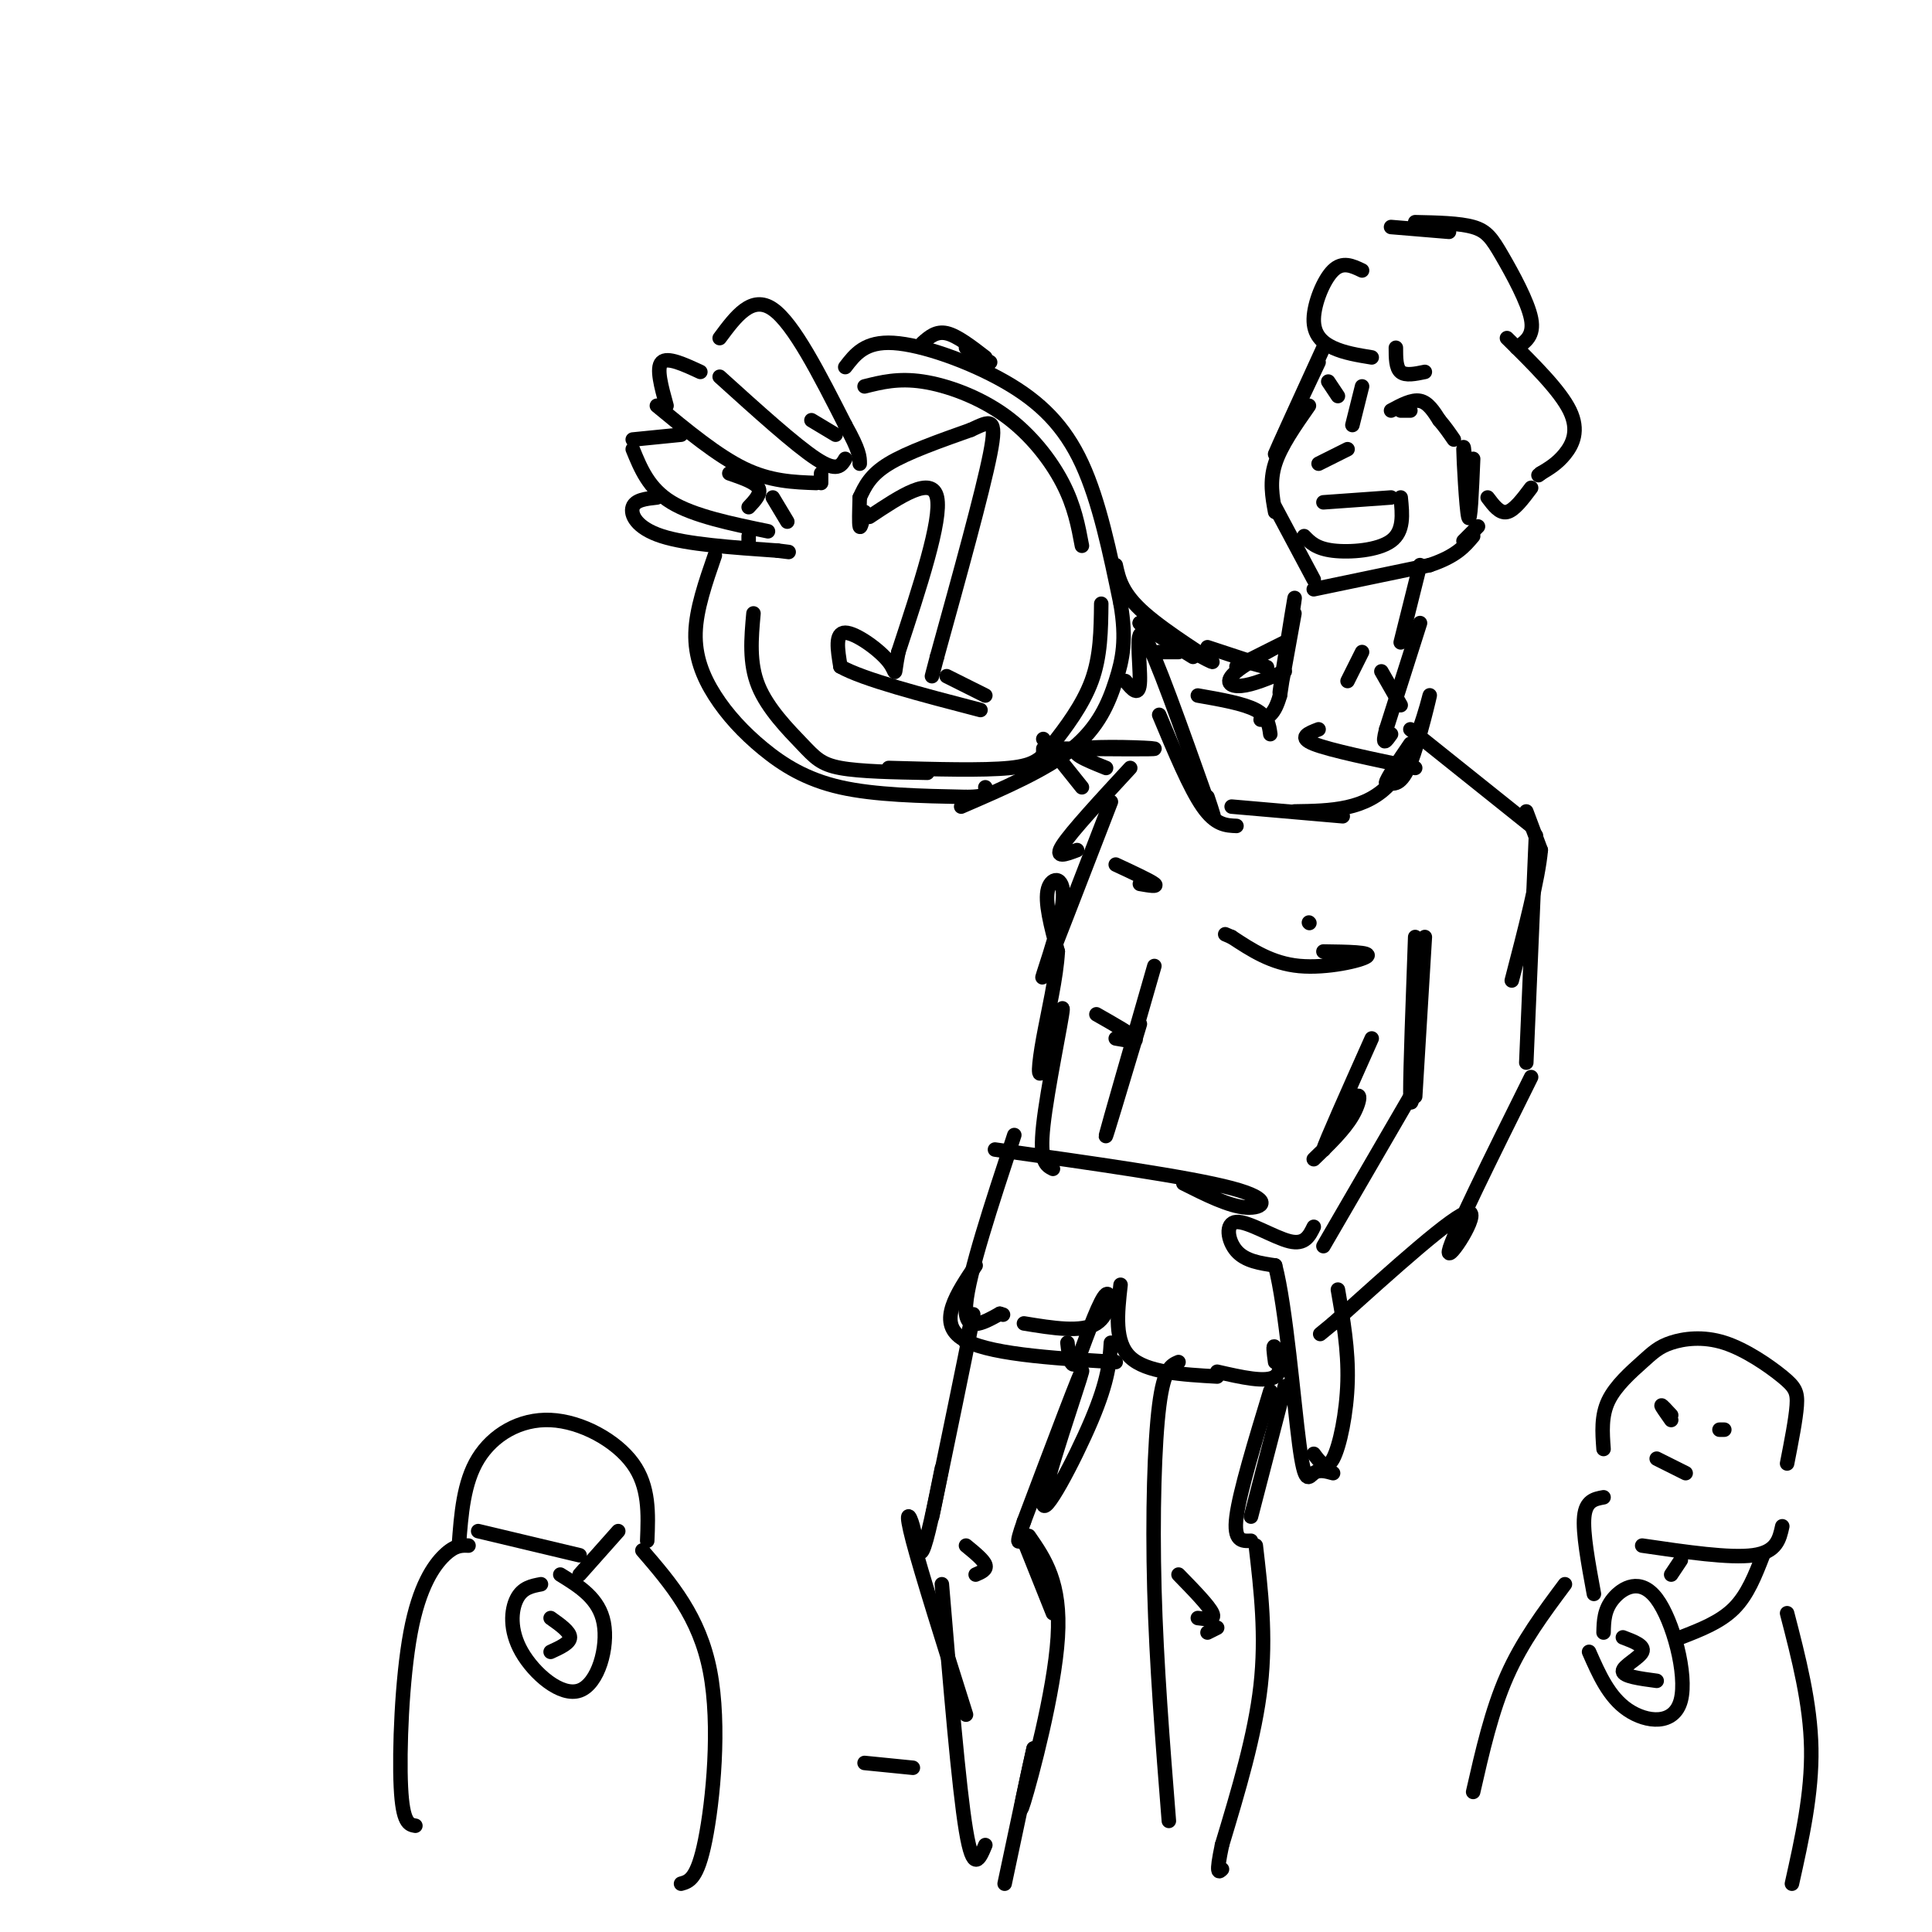<svg viewBox='0 0 400 400' version='1.1' xmlns='http://www.w3.org/2000/svg' xmlns:xlink='http://www.w3.org/1999/xlink'><g fill='none' stroke='#000000' stroke-width='3' stroke-linecap='round' stroke-linejoin='round'><path d='M149,70c3.333,-4.500 6.667,-9.000 11,-6c4.333,3.000 9.667,13.500 15,24'/><path d='M175,88c3.000,5.333 3.000,6.667 3,8'/><path d='M175,95c-0.833,1.417 -1.667,2.833 -6,0c-4.333,-2.833 -12.167,-9.917 -20,-17'/><path d='M168,87c0.000,0.000 5.000,3.000 5,3'/><path d='M145,77c-3.417,-1.583 -6.833,-3.167 -8,-2c-1.167,1.167 -0.083,5.083 1,9'/><path d='M136,84c6.250,5.167 12.500,10.333 18,13c5.500,2.667 10.250,2.833 15,3'/><path d='M170,98c0.000,0.000 0.000,2.000 0,2'/><path d='M141,90c0.000,0.000 -10.000,1.000 -10,1'/><path d='M131,93c1.667,4.083 3.333,8.167 8,11c4.667,2.833 12.333,4.417 20,6'/><path d='M160,103c0.000,0.000 3.000,5.000 3,5'/><path d='M136,103c-2.244,0.244 -4.489,0.489 -5,2c-0.511,1.511 0.711,4.289 6,6c5.289,1.711 14.644,2.356 24,3'/><path d='M161,114c4.000,0.500 2.000,0.250 0,0'/><path d='M151,98c2.667,0.917 5.333,1.833 6,3c0.667,1.167 -0.667,2.583 -2,4'/><path d='M155,111c0.000,0.000 0.000,1.000 0,1'/><path d='M175,76c2.054,-2.685 4.107,-5.369 10,-5c5.893,0.369 15.625,3.792 23,8c7.375,4.208 12.393,9.202 16,17c3.607,7.798 5.804,18.399 8,29'/><path d='M232,125c1.274,7.417 0.458,11.458 -1,16c-1.458,4.542 -3.560,9.583 -9,14c-5.440,4.417 -14.220,8.208 -23,12'/><path d='M148,115c-1.927,5.563 -3.853,11.126 -4,16c-0.147,4.874 1.486,9.059 4,13c2.514,3.941 5.907,7.638 10,11c4.093,3.362 8.884,6.389 16,8c7.116,1.611 16.558,1.805 26,2'/><path d='M200,165c5.000,0.000 4.500,-1.000 4,-2'/><path d='M179,80c3.482,-0.875 6.964,-1.750 12,-1c5.036,0.750 11.625,3.125 17,7c5.375,3.875 9.536,9.250 12,14c2.464,4.750 3.232,8.875 4,13'/><path d='M228,125c-0.060,5.440 -0.119,10.881 -2,16c-1.881,5.119 -5.583,9.917 -8,13c-2.417,3.083 -3.548,4.452 -9,5c-5.452,0.548 -15.226,0.274 -25,0'/><path d='M156,127c-0.464,5.125 -0.929,10.250 1,15c1.929,4.750 6.250,9.125 9,12c2.750,2.875 3.929,4.250 8,5c4.071,0.750 11.036,0.875 18,1'/><path d='M178,103c-0.083,2.750 -0.167,5.500 0,6c0.167,0.500 0.583,-1.250 1,-3'/><path d='M178,103c1.083,-2.333 2.167,-4.667 6,-7c3.833,-2.333 10.417,-4.667 17,-7'/><path d='M201,89c4.022,-1.844 5.578,-2.956 4,5c-1.578,7.956 -6.289,24.978 -11,42'/><path d='M194,136c-1.833,7.000 -0.917,3.500 0,0'/><path d='M180,107c6.500,-4.333 13.000,-8.667 14,-4c1.000,4.667 -3.500,18.333 -8,32'/><path d='M186,135c-1.167,5.845 -0.083,4.458 -2,2c-1.917,-2.458 -6.833,-5.988 -9,-6c-2.167,-0.012 -1.583,3.494 -1,7'/><path d='M174,138c4.667,2.667 16.833,5.833 29,9'/><path d='M204,144c0.000,0.000 -8.000,-4.000 -8,-4'/><path d='M231,117c0.644,2.933 1.289,5.867 6,10c4.711,4.133 13.489,9.467 14,10c0.511,0.533 -7.244,-3.733 -15,-8'/><path d='M236,129c-0.667,-0.167 5.167,3.417 11,7'/><path d='M233,141c1.444,1.756 2.889,3.511 3,0c0.111,-3.511 -1.111,-12.289 1,-9c2.111,3.289 7.556,18.644 13,34'/><path d='M250,166c2.167,5.500 1.083,2.250 0,-1'/><path d='M240,148c3.167,7.583 6.333,15.167 9,19c2.667,3.833 4.833,3.917 7,4'/><path d='M250,134c5.333,1.750 10.667,3.500 12,4c1.333,0.500 -1.333,-0.250 -4,-1'/><path d='M268,127c-1.667,9.311 -3.333,18.622 -3,16c0.333,-2.622 2.667,-17.178 3,-19c0.333,-1.822 -1.333,9.089 -3,20'/><path d='M265,144c-1.167,4.167 -2.583,4.583 -4,5'/><path d='M255,167c0.000,0.000 23.000,2.000 23,2'/><path d='M268,168c7.458,-0.107 14.917,-0.214 20,-6c5.083,-5.786 7.792,-17.250 8,-18c0.208,-0.750 -2.083,9.214 -4,14c-1.917,4.786 -3.458,4.393 -5,4'/><path d='M287,162c0.000,-0.667 2.500,-4.333 5,-8'/><path d='M294,129c0.000,0.000 -7.000,22.000 -7,22'/><path d='M287,151c-1.000,3.833 0.000,2.417 1,1'/><path d='M264,105c0.000,0.000 8.000,15.000 8,15'/><path d='M272,122c0.000,0.000 24.000,-5.000 24,-5'/><path d='M296,117c5.500,-1.833 7.250,-3.917 9,-6'/><path d='M306,109c0.000,0.000 -3.000,3.000 -3,3'/><path d='M264,106c-0.583,-3.167 -1.167,-6.333 0,-10c1.167,-3.667 4.083,-7.833 7,-12'/><path d='M273,75c-4.583,9.750 -9.167,19.500 -9,19c0.167,-0.500 5.083,-11.250 10,-22'/><path d='M282,80c0.000,0.000 -2.000,8.000 -2,8'/><path d='M279,93c0.000,0.000 -6.000,3.000 -6,3'/><path d='M288,85c2.167,-1.167 4.333,-2.333 6,-2c1.667,0.333 2.833,2.167 4,4'/><path d='M298,87c1.167,1.333 2.083,2.667 3,4'/><path d='M277,82c0.000,0.000 -2.000,-3.000 -2,-3'/><path d='M290,85c0.000,0.000 2.000,0.000 2,0'/><path d='M274,104c0.000,0.000 14.000,-1.000 14,-1'/><path d='M290,103c0.356,3.511 0.711,7.022 -2,9c-2.711,1.978 -8.489,2.422 -12,2c-3.511,-0.422 -4.756,-1.711 -6,-3'/><path d='M282,56c-2.012,-0.964 -4.024,-1.929 -6,0c-1.976,1.929 -3.917,6.750 -4,10c-0.083,3.250 1.690,4.929 4,6c2.310,1.071 5.155,1.536 8,2'/><path d='M289,72c0.000,2.083 0.000,4.167 1,5c1.000,0.833 3.000,0.417 5,0'/><path d='M288,47c0.000,0.000 12.000,1.000 12,1'/><path d='M293,46c4.589,0.095 9.179,0.190 12,1c2.821,0.810 3.875,2.333 6,6c2.125,3.667 5.321,9.476 6,13c0.679,3.524 -1.161,4.762 -3,6'/><path d='M312,70c5.489,5.422 10.978,10.844 13,15c2.022,4.156 0.578,7.044 -1,9c-1.578,1.956 -3.289,2.978 -5,4'/><path d='M319,98c-0.833,0.667 -0.417,0.333 0,0'/><path d='M317,101c-1.750,2.333 -3.500,4.667 -5,5c-1.500,0.333 -2.750,-1.333 -4,-3'/><path d='M305,95c-0.289,6.844 -0.578,13.689 -1,12c-0.422,-1.689 -0.978,-11.911 -1,-14c-0.022,-2.089 0.489,3.956 1,10'/><path d='M294,117c0.000,0.000 -4.000,16.000 -4,16'/><path d='M282,135c0.000,0.000 -3.000,6.000 -3,6'/><path d='M266,139c-3.333,1.399 -6.667,2.798 -9,3c-2.333,0.202 -3.667,-0.792 -1,-3c2.667,-2.208 9.333,-5.631 10,-6c0.667,-0.369 -4.667,2.315 -10,5'/><path d='M286,139c0.000,0.000 4.000,7.000 4,7'/><path d='M292,151c0.000,0.000 25.000,20.000 25,20'/><path d='M316,168c0.000,0.000 3.000,8.000 3,8'/><path d='M319,176c-0.500,5.833 -3.250,16.417 -6,27'/><path d='M318,173c0.000,0.000 -2.000,47.000 -2,47'/><path d='M317,223c-8.244,16.600 -16.489,33.200 -17,36c-0.511,2.800 6.711,-8.200 4,-8c-2.711,0.200 -15.356,11.600 -28,23'/><path d='M276,274c-4.667,3.833 -2.333,1.917 0,0'/><path d='M293,194c-0.500,13.583 -1.000,27.167 -1,32c0.000,4.833 0.500,0.917 1,-3'/><path d='M295,194c0.000,0.000 -2.000,33.000 -2,33'/><path d='M292,227c0.000,0.000 -18.000,31.000 -18,31'/><path d='M272,254c-0.917,1.881 -1.833,3.762 -5,3c-3.167,-0.762 -8.583,-4.167 -11,-4c-2.417,0.167 -1.833,3.905 0,6c1.833,2.095 4.917,2.548 8,3'/><path d='M264,262c2.238,8.476 3.833,28.167 5,37c1.167,8.833 1.905,6.810 3,6c1.095,-0.810 2.548,-0.405 4,0'/><path d='M277,267c1.089,6.222 2.178,12.444 2,19c-0.178,6.556 -1.622,13.444 -3,16c-1.378,2.556 -2.689,0.778 -4,-1'/><path d='M244,135c0.000,0.000 -4.000,0.000 -4,0'/><path d='M273,151c-2.167,0.833 -4.333,1.667 -1,3c3.333,1.333 12.167,3.167 21,5'/><path d='M263,152c-0.250,-1.833 -0.500,-3.667 -3,-5c-2.500,-1.333 -7.250,-2.167 -12,-3'/><path d='M216,157c0.000,0.000 0.000,-2.000 0,-2'/><path d='M216,153c0.000,0.000 8.000,10.000 8,10'/><path d='M220,155c9.800,0.089 19.600,0.178 19,0c-0.600,-0.178 -11.600,-0.622 -15,0c-3.400,0.622 0.800,2.311 5,4'/><path d='M234,159c-6.083,6.583 -12.167,13.167 -14,16c-1.833,2.833 0.583,1.917 3,1'/><path d='M231,179c3.583,1.667 7.167,3.333 8,4c0.833,0.667 -1.083,0.333 -3,0'/><path d='M274,197c5.044,0.067 10.089,0.133 9,1c-1.089,0.867 -8.311,2.533 -14,2c-5.689,-0.533 -9.844,-3.267 -14,-6'/><path d='M255,194c-2.333,-1.000 -1.167,-0.500 0,0'/><path d='M271,191c0.000,0.000 0.100,0.100 0.1,0.1'/><path d='M239,200c-4.750,16.500 -9.500,33.000 -10,35c-0.500,2.000 3.250,-10.500 7,-23'/><path d='M227,210c3.667,2.083 7.333,4.167 8,5c0.667,0.833 -1.667,0.417 -4,0'/><path d='M230,166c-6.470,16.744 -12.940,33.488 -14,36c-1.060,2.512 3.292,-9.208 4,-15c0.708,-5.792 -2.226,-5.655 -3,-3c-0.774,2.655 0.613,7.827 2,13'/><path d='M219,197c-0.286,5.434 -2.002,12.520 -3,18c-0.998,5.480 -1.278,9.356 0,6c1.278,-3.356 4.113,-13.942 4,-12c-0.113,1.942 -3.175,16.412 -4,24c-0.825,7.588 0.588,8.294 2,9'/><path d='M284,215c-4.857,10.887 -9.714,21.774 -10,23c-0.286,1.226 4.000,-7.208 6,-10c2.000,-2.792 1.714,0.060 0,3c-1.714,2.940 -4.857,5.970 -8,9'/><path d='M206,238c20.067,2.822 40.133,5.644 49,8c8.867,2.356 6.533,4.244 3,4c-3.533,-0.244 -8.267,-2.622 -13,-5'/><path d='M210,235c-4.750,14.417 -9.500,28.833 -10,35c-0.500,6.167 3.250,4.083 7,2'/><path d='M207,272c1.167,0.333 0.583,0.167 0,0'/><path d='M212,274c5.978,0.978 11.956,1.956 15,0c3.044,-1.956 3.156,-6.844 2,-6c-1.156,0.844 -3.578,7.422 -6,14'/><path d='M223,282c-1.333,1.667 -1.667,-1.167 -2,-4'/><path d='M202,262c-3.917,5.833 -7.833,11.667 -3,15c4.833,3.333 18.417,4.167 32,5'/><path d='M232,266c-0.667,5.917 -1.333,11.833 2,15c3.333,3.167 10.667,3.583 18,4'/><path d='M252,284c5.067,1.156 10.133,2.311 12,1c1.867,-1.311 0.533,-5.089 0,-6c-0.533,-0.911 -0.267,1.044 0,3'/><path d='M200,278c1.083,-4.500 2.167,-9.000 1,-3c-1.167,6.000 -4.583,22.500 -8,39'/><path d='M230,278c-0.250,3.851 -0.500,7.702 -4,16c-3.500,8.298 -10.250,21.042 -10,17c0.250,-4.042 7.500,-24.869 8,-27c0.500,-2.131 -5.750,14.435 -12,31'/><path d='M212,315c-2.000,5.667 -1.000,4.333 0,3'/><path d='M212,319c0.000,0.000 6.000,15.000 6,15'/><path d='M213,318c3.356,4.844 6.711,9.689 6,21c-0.711,11.311 -5.489,29.089 -7,34c-1.511,4.911 0.244,-3.044 2,-11'/><path d='M214,362c-0.667,2.833 -3.333,15.417 -6,28'/><path d='M195,304c-1.530,7.625 -3.060,15.250 -4,17c-0.940,1.750 -1.292,-2.375 -2,-5c-0.708,-2.625 -1.774,-3.750 0,3c1.774,6.750 6.387,21.375 11,36'/><path d='M195,328c1.750,21.000 3.500,42.000 5,51c1.500,9.000 2.750,6.000 4,3'/><path d='M244,282c-1.511,0.644 -3.022,1.289 -4,9c-0.978,7.711 -1.422,22.489 -1,38c0.422,15.511 1.711,31.756 3,48'/><path d='M266,287c0.000,0.000 -7.000,27.000 -7,27'/><path d='M263,288c-3.167,10.417 -6.333,20.833 -7,26c-0.667,5.167 1.167,5.083 3,5'/><path d='M260,320c1.083,9.333 2.167,18.667 1,29c-1.167,10.333 -4.583,21.667 -8,33'/><path d='M253,382c-1.333,6.333 -0.667,5.667 0,5'/><path d='M244,326c3.167,3.250 6.333,6.500 7,8c0.667,1.500 -1.167,1.250 -3,1'/><path d='M250,338c0.000,0.000 2.000,-1.000 2,-1'/><path d='M202,326c1.167,-0.500 2.333,-1.000 2,-2c-0.333,-1.000 -2.167,-2.500 -4,-4'/><path d='M191,71c1.417,-1.250 2.833,-2.500 5,-2c2.167,0.500 5.083,2.750 8,5'/><path d='M205,75c0.000,0.000 -5.000,-3.000 -5,-3'/><path d='M189,366c0.000,0.000 -10.000,-1.000 -10,-1'/><path d='M332,300c-0.253,-3.429 -0.507,-6.857 1,-10c1.507,-3.143 4.773,-5.999 7,-8c2.227,-2.001 3.414,-3.147 6,-4c2.586,-0.853 6.569,-1.414 11,0c4.431,1.414 9.308,4.804 12,7c2.692,2.196 3.198,3.199 3,6c-0.198,2.801 -1.099,7.401 -2,12'/><path d='M369,316c-0.583,2.667 -1.167,5.333 -6,6c-4.833,0.667 -13.917,-0.667 -23,-2'/><path d='M346,293c-1.000,-1.083 -2.000,-2.167 -2,-2c0.000,0.167 1.000,1.583 2,3'/><path d='M356,296c0.000,0.000 1.000,0.000 1,0'/><path d='M343,302c0.000,0.000 6.000,3.000 6,3'/><path d='M332,338c0.053,-2.357 0.105,-4.715 2,-7c1.895,-2.285 5.632,-4.499 9,0c3.368,4.499 6.368,15.711 5,21c-1.368,5.289 -7.105,4.654 -11,2c-3.895,-2.654 -5.947,-7.327 -8,-12'/><path d='M336,339c2.289,0.867 4.578,1.733 4,3c-0.578,1.267 -4.022,2.933 -4,4c0.022,1.067 3.511,1.533 7,2'/><path d='M348,339c4.083,-1.583 8.167,-3.167 11,-6c2.833,-2.833 4.417,-6.917 6,-11'/><path d='M332,310c-1.833,0.333 -3.667,0.667 -4,4c-0.333,3.333 0.833,9.667 2,16'/><path d='M348,323c0.000,0.000 -2.000,3.000 -2,3'/><path d='M324,328c-4.417,5.917 -8.833,11.833 -12,19c-3.167,7.167 -5.083,15.583 -7,24'/><path d='M370,334c2.417,9.333 4.833,18.667 5,28c0.167,9.333 -1.917,18.667 -4,28'/><path d='M95,320c0.482,-6.530 0.964,-13.060 4,-18c3.036,-4.940 8.625,-8.292 15,-8c6.375,0.292 13.536,4.226 17,9c3.464,4.774 3.232,10.387 3,16'/><path d='M133,321c5.911,6.867 11.822,13.733 14,25c2.178,11.267 0.622,26.933 -1,35c-1.622,8.067 -3.311,8.533 -5,9'/><path d='M97,320c-1.399,-0.060 -2.798,-0.119 -5,2c-2.202,2.119 -5.208,6.417 -7,16c-1.792,9.583 -2.369,24.452 -2,32c0.369,7.548 1.685,7.774 3,8'/><path d='M99,317c0.000,0.000 21.000,5.000 21,5'/><path d='M128,317c0.000,0.000 -8.000,9.000 -8,9'/><path d='M112,328c-1.917,0.360 -3.834,0.721 -5,3c-1.166,2.279 -1.581,6.477 1,11c2.581,4.523 8.156,9.372 12,8c3.844,-1.372 5.955,-8.963 5,-14c-0.955,-5.037 -4.978,-7.518 -9,-10'/><path d='M114,335c2.000,1.417 4.000,2.833 4,4c0.000,1.167 -2.000,2.083 -4,3'/></g>
</svg>